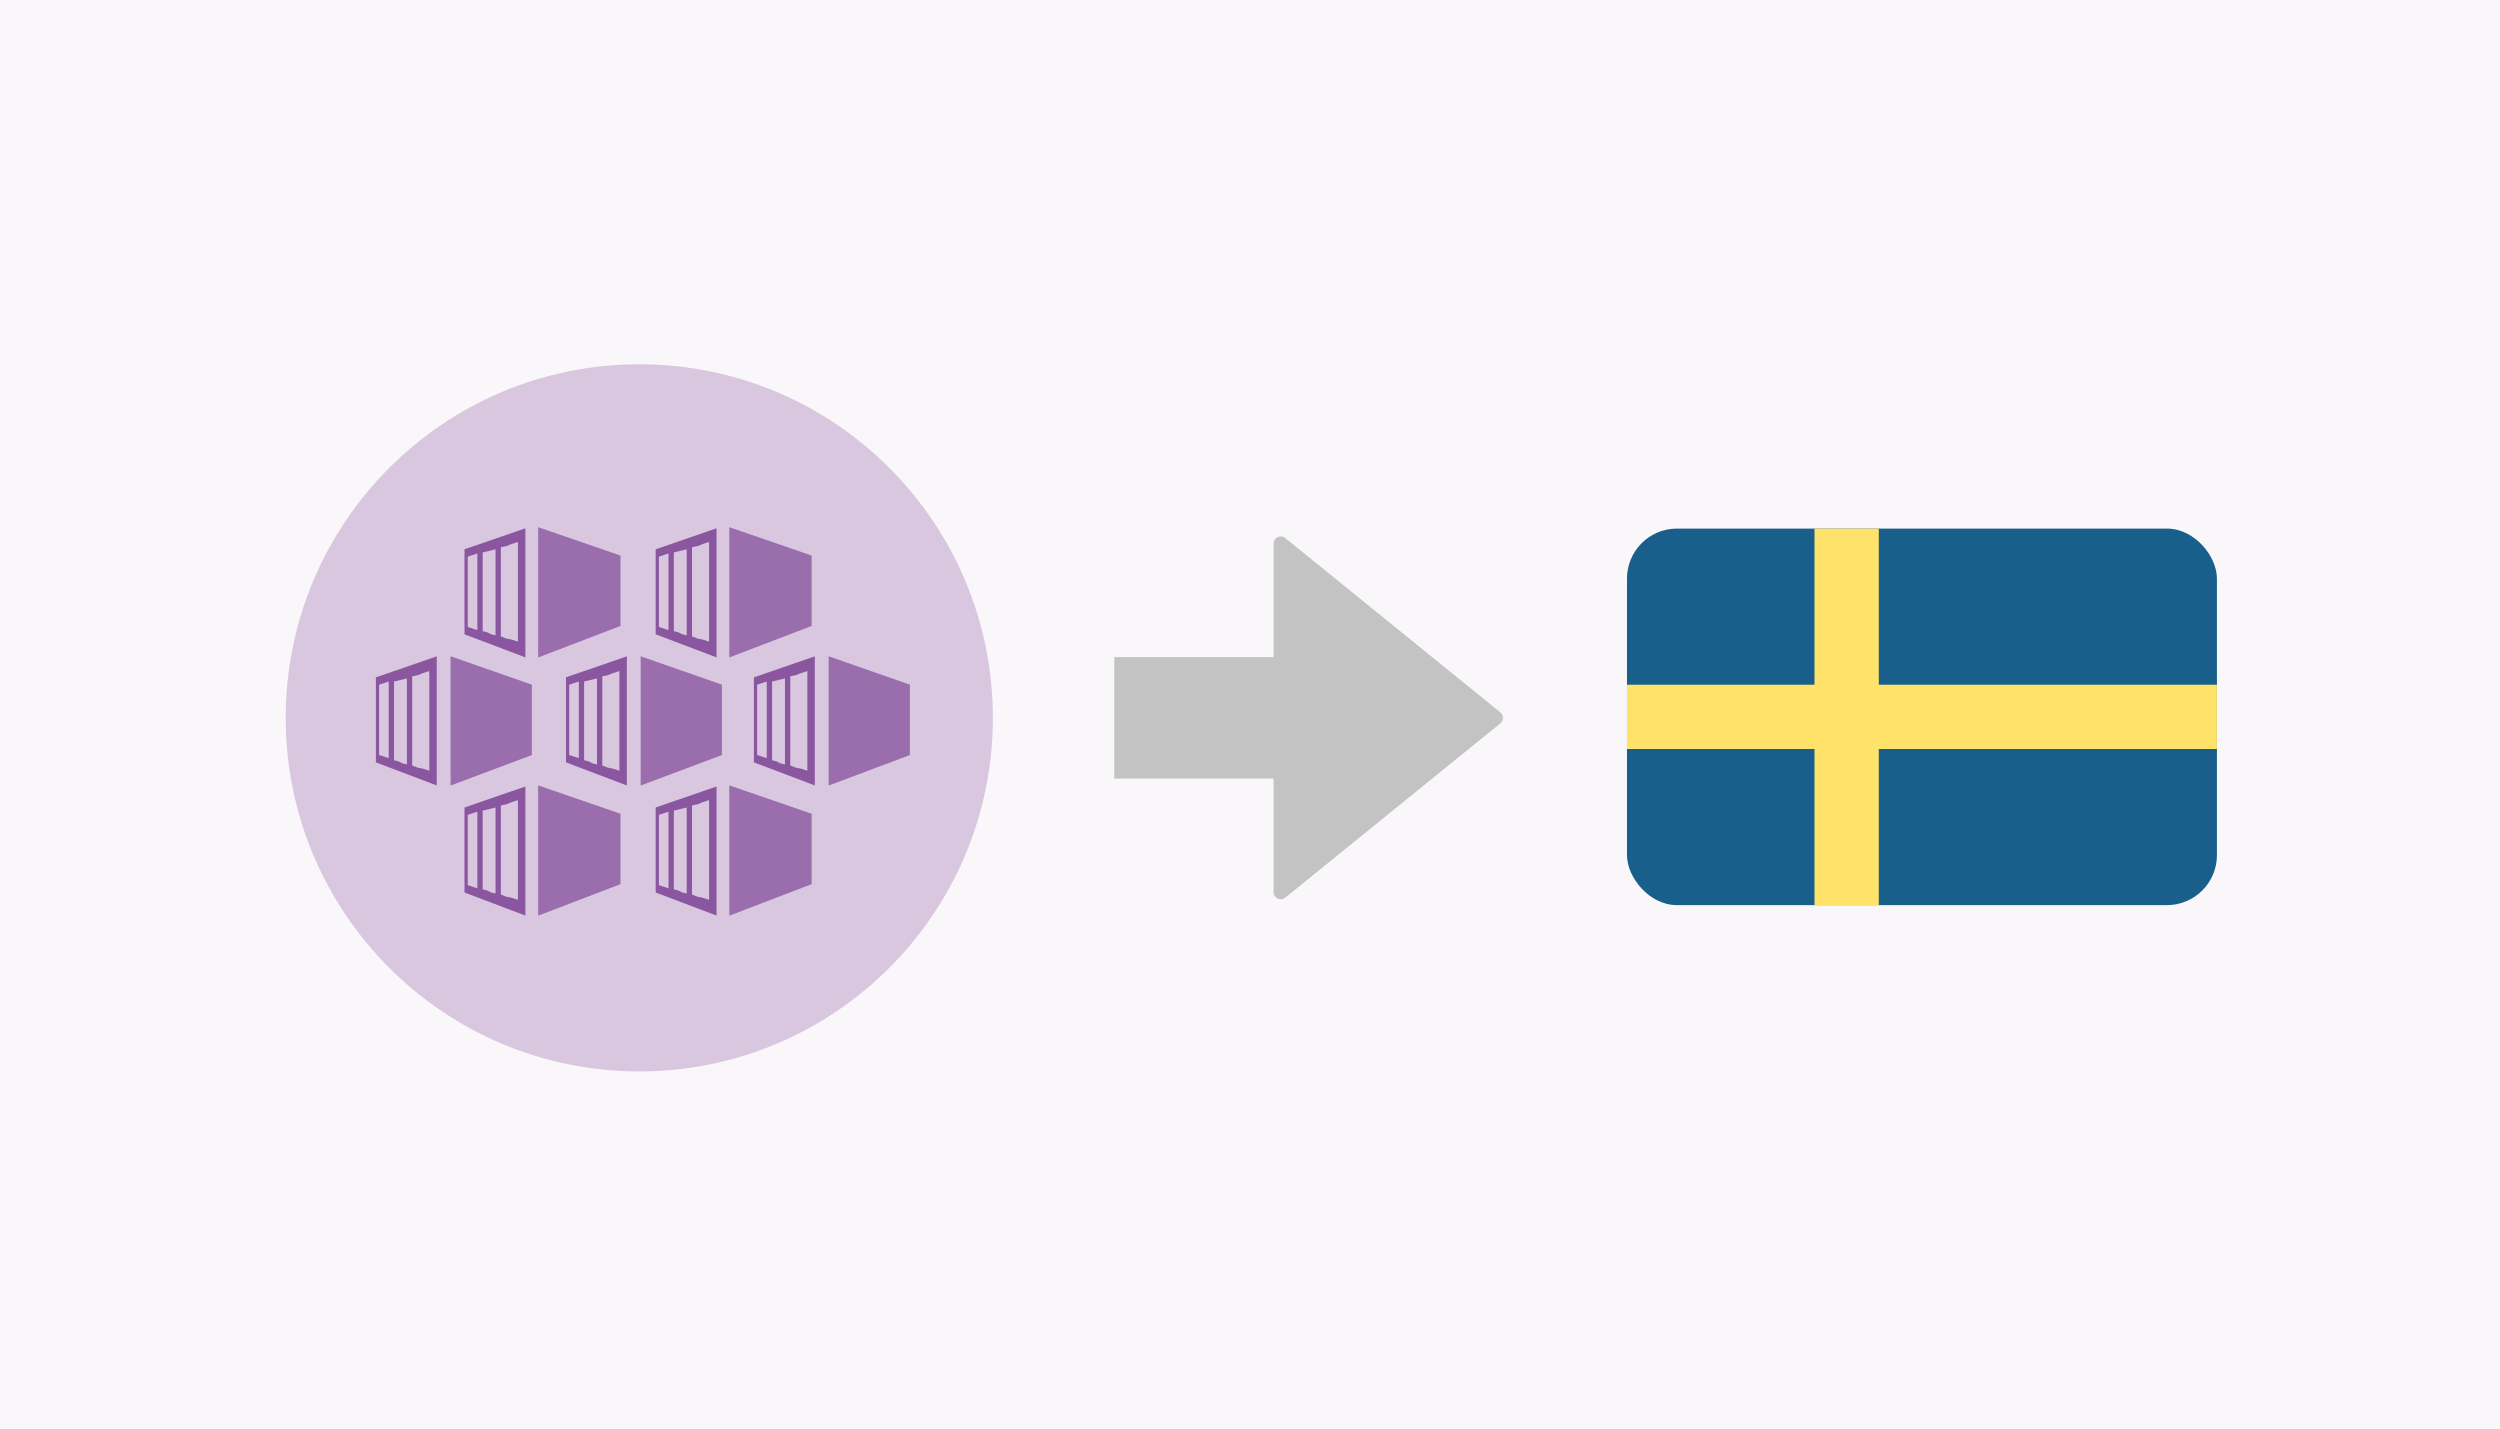 <svg xmlns="http://www.w3.org/2000/svg" width="350" height="200" viewBox="0 0 350 200"><g transform="translate(-190 -242)"><rect width="350" height="200" transform="translate(190 242)" fill="rgba(215,199,222,0.14)"/><g transform="translate(2)"><g transform="translate(415.777 316)"><rect width="82.593" height="52.719" rx="7" fill="#195f8c"/><line y2="52.719" transform="translate(30.753)" fill="none" stroke="#ffe26a" stroke-width="9"/><line x1="82.593" transform="translate(0 26.36)" fill="none" stroke="#ffe26a" stroke-width="9"/></g><g transform="translate(-29 -37)"><g transform="translate(269.622 352.816)"><g transform="translate(22.726)"><path d="M11.512,13.812,0,18.22V0L11.512,3.967Z" fill="#804998" fill-rule="evenodd"/></g><g transform="translate(12.41 0.147)"><path d="M0,2.939v11.9l8.522,3.233V0ZM.9,13.959l-.448-.147V3.967L.9,3.82l.449-.147.449-.147V14.253l-.449-.147Zm2.243.588-.6-.147V3.379l.6-.147.6-.147.6-.147V14.988l-.6-.147Zm2.691.882-.748-.294V2.645L5.831,2.5,6.578,2.2l.9-.294V15.869l-.9-.294Z" fill="#804998" fill-rule="evenodd"/></g><g transform="translate(49.489)"><path d="M11.512,13.812,0,18.22V0L11.512,3.967Z" fill="#804998" fill-rule="evenodd"/></g><g transform="translate(39.172 0.147)"><path d="M0,2.939v11.9l8.522,3.233V0ZM.9,13.959l-.449-.147V3.967L.9,3.82l.449-.147.448-.147V14.253l-.448-.147Zm2.243.588-.6-.147V3.379l.6-.147.6-.147.6-.147V14.988l-.6-.147Zm2.691.882-.747-.294V2.645L5.831,2.5,6.579,2.2l.9-.294V15.869l-.9-.294Z" fill="#804998" fill-rule="evenodd"/></g><g transform="translate(22.726 36.147)"><path d="M11.512,13.812,0,18.22V0L11.512,3.967Z" fill="#804998" fill-rule="evenodd"/></g><g transform="translate(12.41 36.294)"><path d="M0,2.939v11.9l8.522,3.233V0ZM.9,13.959l-.448-.147V3.967L.9,3.821l.449-.147.449-.147V14.253l-.449-.147Zm2.243.588-.6-.147V3.38l.6-.147.6-.147.6-.147V14.988l-.6-.147Zm2.691.881-.748-.294V2.645L5.831,2.5,6.578,2.2l.9-.294V15.87l-.9-.294Z" fill="#804998" fill-rule="evenodd"/></g><g transform="translate(49.489 36.147)"><path d="M11.512,13.812,0,18.22V0L11.512,3.967Z" fill="#804998" fill-rule="evenodd"/></g><g transform="translate(39.172 36.294)"><path d="M0,2.939v11.9l8.522,3.233V0ZM.9,13.959l-.449-.147V3.967L.9,3.821l.449-.147.448-.147V14.253l-.448-.147Zm2.243.588-.6-.147V3.38l.6-.147.6-.147.6-.147V14.988l-.6-.147Zm2.691.881-.747-.294V2.645L5.831,2.5,6.579,2.2l.9-.294V15.87l-.9-.294Z" fill="#804998" fill-rule="evenodd"/></g><g transform="translate(37.079 18.074)"><path d="M11.363,13.812,0,18.074V0L11.363,3.967Z" fill="#804998" fill-rule="evenodd"/></g><g transform="translate(26.613 18.074)"><path d="M0,2.939v11.9l8.522,3.233V0ZM.9,13.959l-.448-.147V3.967L.9,3.82l.449-.147.449-.147V14.253l-.449-.147Zm2.243.735-.6-.147V3.526l.6-.147.6-.147.6-.147V15.135l-.6-.147Zm2.691.881-.748-.294V2.792l.748-.147.748-.294.9-.294V16.016l-.9-.294Z" fill="#804998" fill-rule="evenodd"/></g><g transform="translate(10.466 18.074)"><path d="M11.363,13.812,0,18.074V0L11.363,3.967Z" fill="#804998" fill-rule="evenodd"/></g><g transform="translate(0 18.074)"><path d="M0,2.939v11.9l8.522,3.233V0ZM.9,13.959l-.449-.147V3.967L.9,3.82l.448-.147.449-.147V14.253l-.449-.147Zm2.243.735-.6-.147V3.526l.6-.147.6-.147.6-.147V15.135l-.6-.147Zm2.691.881-.748-.294V2.792l.748-.147.748-.294.9-.294V16.016l-.9-.294Z" fill="#804998" fill-rule="evenodd"/></g><g transform="translate(63.393 18.074)"><path d="M11.363,13.812,0,18.074V0L11.363,3.967Z" fill="#804998" fill-rule="evenodd"/></g><g transform="translate(22.726)"><path d="M11.512,13.812,0,18.22V0L11.512,3.967Z" fill="#fff" fill-rule="evenodd" opacity="0.2"/></g><g transform="translate(49.489)"><path d="M11.512,13.812,0,18.22V0L11.512,3.967Z" fill="#fff" fill-rule="evenodd" opacity="0.2"/></g><g transform="translate(22.726 36.147)"><path d="M11.512,13.812,0,18.22V0L11.512,3.967Z" fill="#fff" fill-rule="evenodd" opacity="0.2"/></g><g transform="translate(49.489 36.147)"><path d="M11.512,13.812,0,18.22V0L11.512,3.967Z" fill="#fff" fill-rule="evenodd" opacity="0.2"/></g><g transform="translate(37.079 18.074)"><path d="M11.363,13.812,0,18.074V0L11.363,3.967Z" fill="#fff" fill-rule="evenodd" opacity="0.2"/></g><g transform="translate(10.466 18.074)"><path d="M11.363,13.812,0,18.074V0L11.363,3.967Z" fill="#fff" fill-rule="evenodd" opacity="0.2"/></g><g transform="translate(63.393 18.074)"><path d="M11.363,13.812,0,18.074V0L11.363,3.967Z" fill="#fff" fill-rule="evenodd" opacity="0.2"/></g><g transform="translate(52.927 18.074)"><path d="M0,2.939v11.9l8.522,3.233V0ZM.9,13.959l-.449-.147V3.967L.9,3.82l.449-.147.449-.147V14.253l-.449-.147Zm2.243.735-.6-.147V3.526l.6-.147.6-.147.6-.147V15.135l-.6-.147Zm2.691.881-.747-.294V2.792l.747-.147.748-.294.9-.294V16.016l-.9-.294Z" fill="#804998" fill-rule="evenodd"/></g></g><circle cx="49.5" cy="49.5" r="49.5" transform="translate(257 330)" fill="rgba(154,109,173,0.35)"/></g><line x2="26" transform="translate(352.5 342.5)" fill="none" stroke="#c3c3c3" stroke-linecap="square" stroke-width="17"/><g transform="translate(399 316) rotate(90)" fill="#c3c3c3"><path d="M 50.903 32.203 L 2.097 32.203 C 1.9 32.203 1.731 32.097 1.646 31.918 C 1.561 31.74 1.585 31.542 1.709 31.388 L 26.112 1.274 C 26.207 1.156 26.349 1.088 26.5 1.088 C 26.652 1.088 26.793 1.156 26.888 1.274 L 51.291 31.388 C 51.415 31.542 51.439 31.74 51.354 31.918 C 51.269 32.097 51.1 32.203 50.903 32.203 Z" stroke="none"/><path d="M 26.5 1.588 L 2.097 31.703 C 2.097 31.703 2.097 31.703 2.097 31.703 L 50.903 31.703 C 50.903 31.703 50.903 31.703 50.903 31.703 L 26.502 1.589 C 26.502 1.589 26.501 1.588 26.5 1.588 M 26.5 0.588 C 26.788 0.588 27.077 0.712 27.277 0.959 L 51.68 31.074 C 52.209 31.727 51.744 32.703 50.903 32.703 L 2.097 32.703 C 1.256 32.703 0.791 31.727 1.32 31.074 L 25.723 0.959 C 25.923 0.712 26.212 0.588 26.5 0.588 Z" stroke="none" fill="#c3c3c3"/></g></g></g></svg>